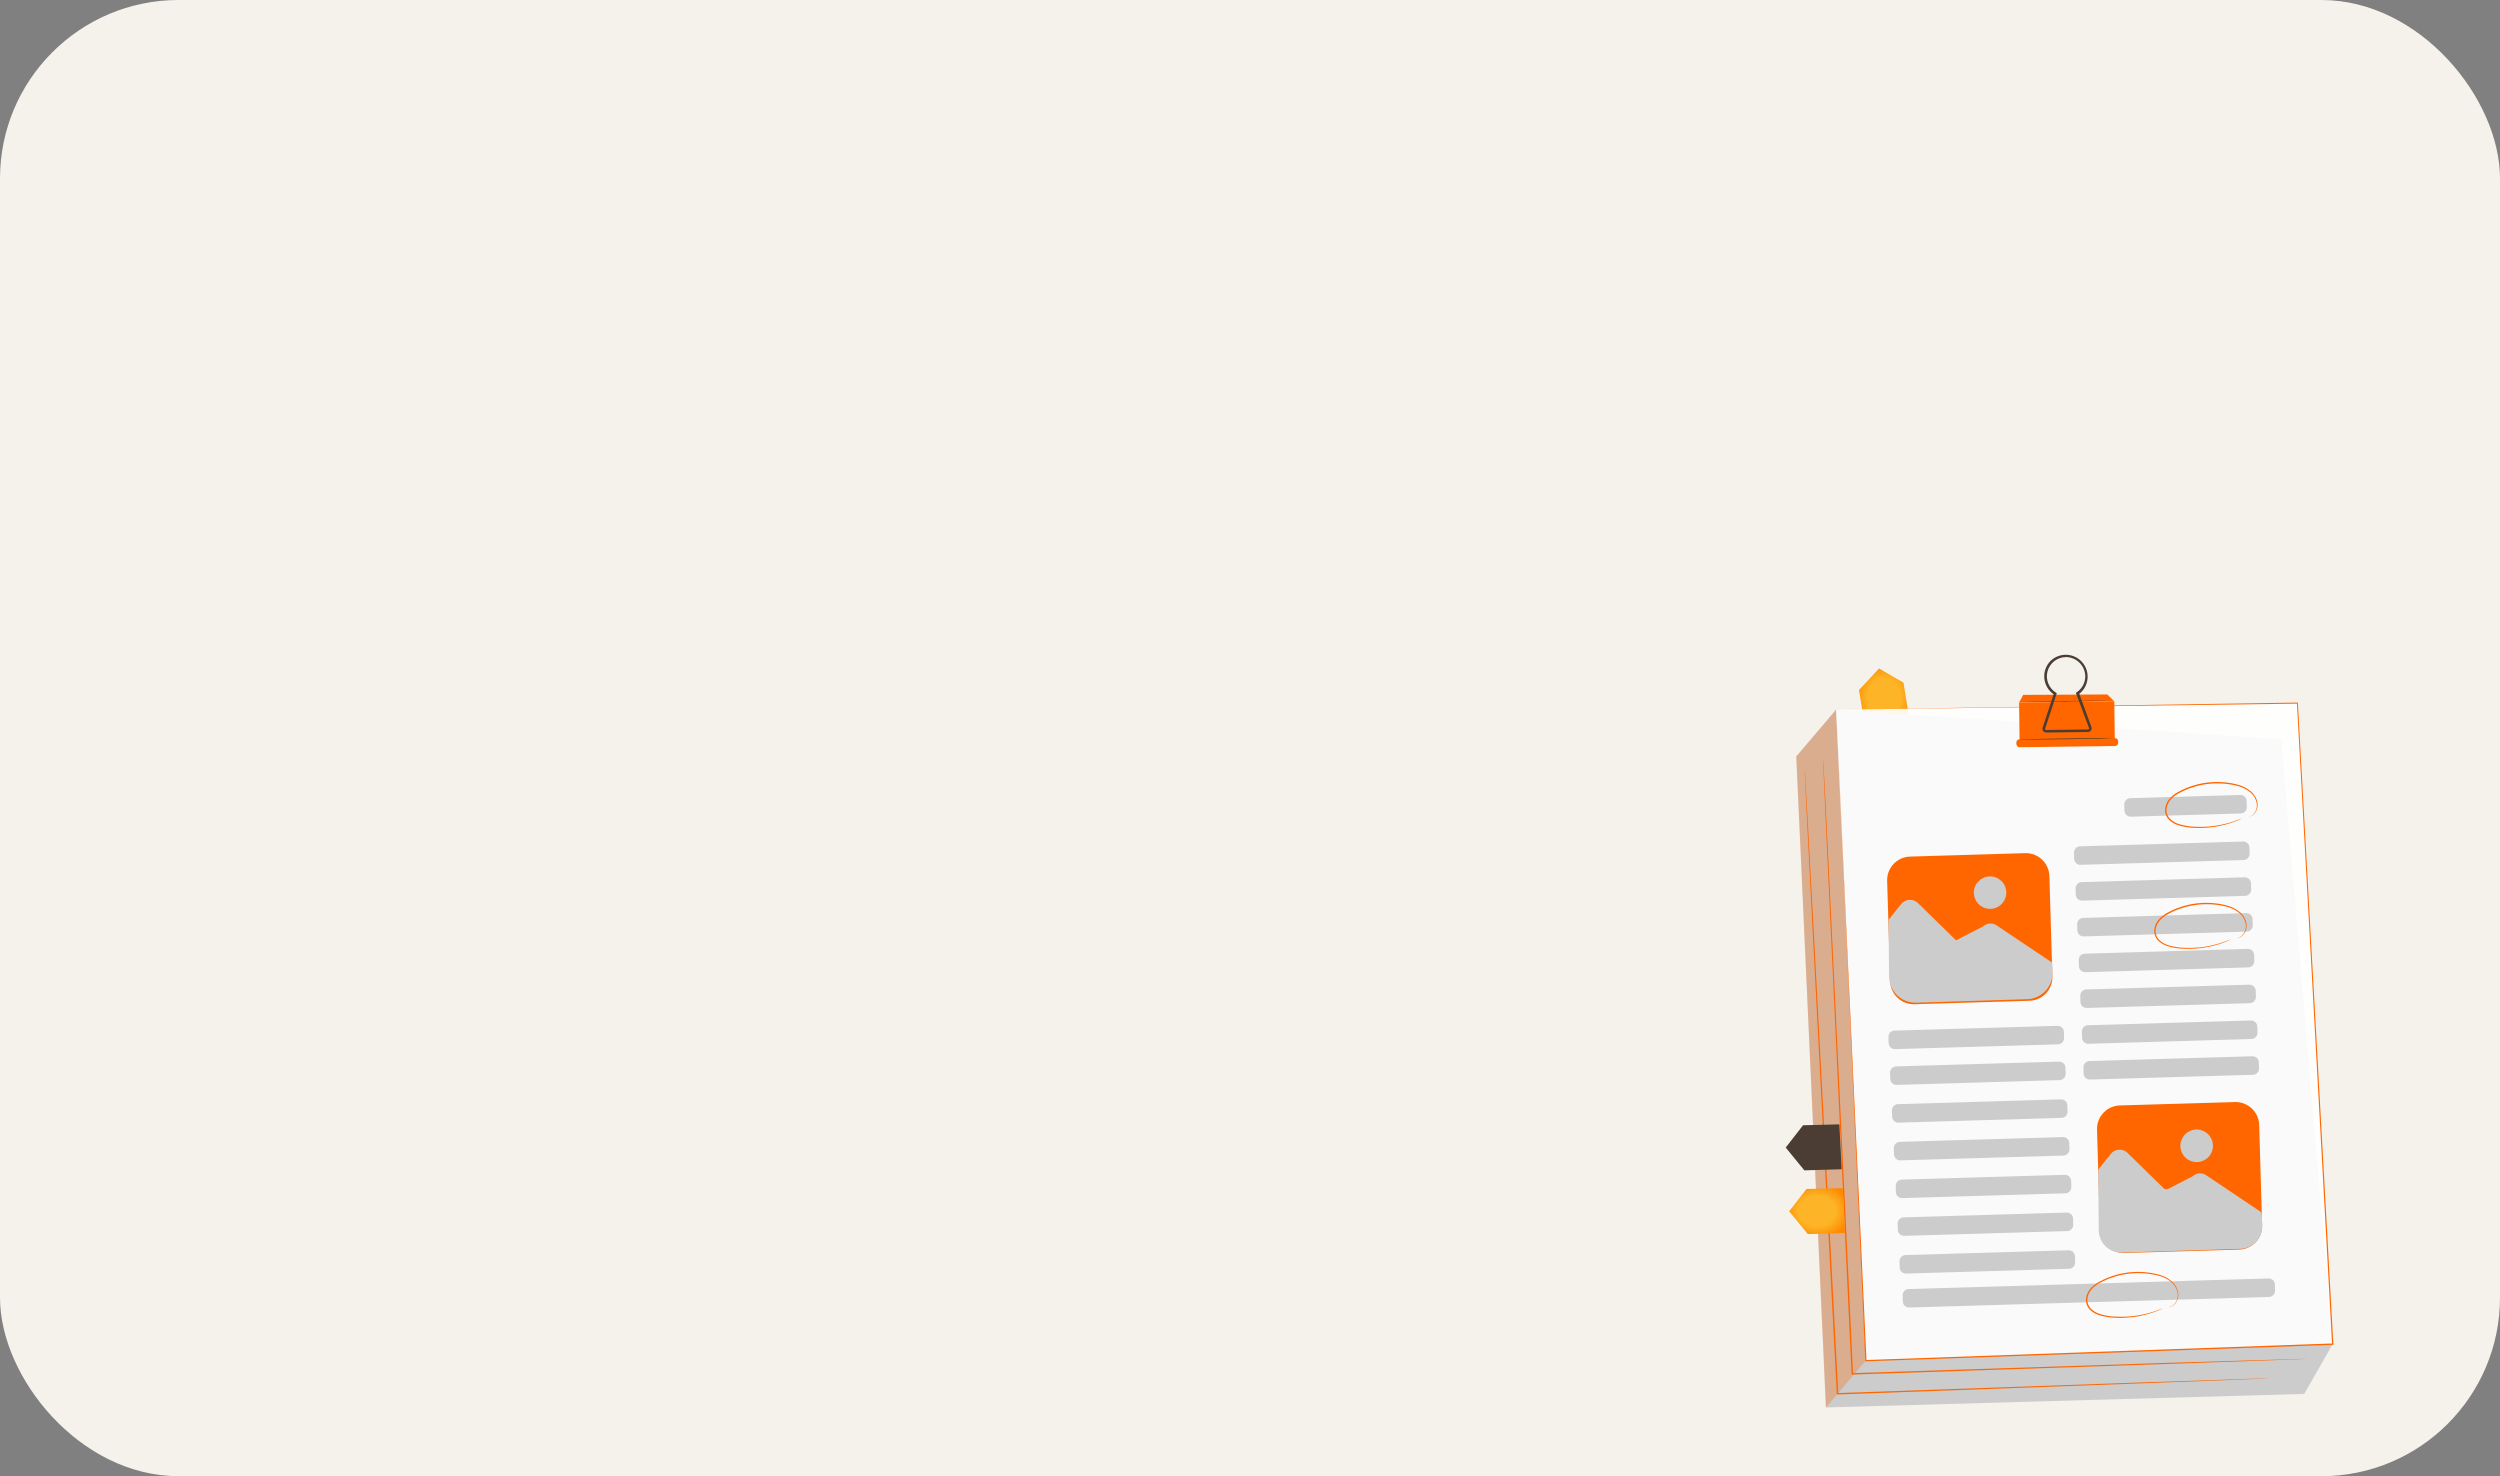 <?xml version="1.0" encoding="UTF-8"?> <svg xmlns="http://www.w3.org/2000/svg" width="210" height="124" viewBox="0 0 210 124" fill="none"><rect x="0" y="0" width="210" height="124" fill="#808080" stroke="none"/><rect width="210" height="124" rx="15" fill="#F5F1EB"></rect><path d="M160.377 60.361L159.895 57.347L157.842 56.153L156.156 57.962L156.664 61.051L160.377 60.361Z" fill="url(#paint0_radial_3653_21526)"></path><path d="M150.886 63.543L153.378 118.226L193.555 117.086L195.945 112.909L191.624 62.087L154.232 59.613L150.886 63.543Z" fill="#CCCCCC"></path><g opacity="0.3"><path d="M153.378 118.226L156.724 114.296L154.232 59.613L150.886 63.543L153.378 118.226Z" fill="#FF6600"></path></g><path opacity="0.9" d="M154.232 59.613L156.724 114.296L195.945 112.909L192.978 59.06L154.232 59.613Z" fill="white"></path><path d="M154.241 59.613L192.987 59.107L192.94 59.062C193.765 74.11 194.788 92.751 195.896 112.914L195.951 112.852L195.303 112.874L156.731 114.243L156.786 114.294C155.275 81.999 154.254 60.079 154.241 59.613C154.263 60.079 155.239 82.001 156.682 114.298V114.35H156.735L195.294 112.989L195.942 112.967H196V112.909C194.891 92.746 193.854 74.108 193.022 59.06V59.016H192.978L154.241 59.613Z" fill="#FF6600"></path><path d="M188.462 72.244L174.767 72.645C174.479 72.654 174.239 72.427 174.231 72.139L174.216 71.627C174.207 71.339 174.434 71.099 174.722 71.091L188.417 70.689C188.704 70.68 188.945 70.907 188.953 71.195L188.968 71.707C188.977 71.995 188.75 72.235 188.462 72.244Z" fill="#CCCCCC"></path><path d="M188.594 75.251L174.899 75.653C174.611 75.661 174.371 75.435 174.362 75.147L174.347 74.635C174.339 74.347 174.566 74.106 174.853 74.098L188.548 73.696C188.836 73.688 189.076 73.915 189.085 74.202L189.1 74.715C189.108 75.003 188.882 75.243 188.594 75.251Z" fill="#CCCCCC"></path><path d="M188.728 78.257L175.033 78.658C174.745 78.667 174.504 78.44 174.496 78.152L174.481 77.64C174.473 77.352 174.699 77.112 174.987 77.103L188.682 76.702C188.97 76.693 189.21 76.92 189.219 77.208L189.234 77.72C189.242 78.008 189.016 78.248 188.728 78.257Z" fill="#CCCCCC"></path><path d="M188.857 81.262L175.162 81.664C174.874 81.672 174.634 81.446 174.625 81.158L174.611 80.645C174.602 80.358 174.828 80.117 175.117 80.109L188.811 79.707C189.099 79.699 189.34 79.925 189.348 80.213L189.363 80.726C189.372 81.013 189.145 81.254 188.857 81.262Z" fill="#CCCCCC"></path><path d="M188.988 84.268L175.294 84.669C175.006 84.678 174.765 84.451 174.757 84.163L174.742 83.651C174.733 83.363 174.96 83.123 175.248 83.114L188.943 82.713C189.231 82.704 189.471 82.931 189.48 83.219L189.494 83.731C189.503 84.019 189.277 84.259 188.988 84.268Z" fill="#CCCCCC"></path><path d="M189.123 87.275L175.428 87.677C175.14 87.685 174.9 87.459 174.891 87.171L174.876 86.659C174.868 86.371 175.094 86.13 175.382 86.122L189.077 85.72C189.365 85.712 189.605 85.939 189.614 86.226L189.629 86.739C189.637 87.027 189.411 87.267 189.123 87.275Z" fill="#CCCCCC"></path><path d="M189.253 90.281L175.558 90.682C175.27 90.691 175.03 90.464 175.021 90.177L175.006 89.664C174.998 89.376 175.224 89.136 175.512 89.127L189.207 88.726C189.495 88.717 189.735 88.944 189.743 89.232L189.759 89.744C189.767 90.032 189.54 90.272 189.253 90.281Z" fill="#CCCCCC"></path><path d="M172.877 87.725L159.182 88.126C158.894 88.135 158.654 87.908 158.645 87.62L158.63 87.108C158.622 86.82 158.848 86.58 159.136 86.571L172.831 86.17C173.119 86.161 173.359 86.388 173.368 86.676L173.383 87.188C173.391 87.476 173.164 87.716 172.877 87.725Z" fill="#CCCCCC"></path><path d="M173.01 90.73L159.315 91.132C159.027 91.14 158.787 90.913 158.779 90.626L158.763 90.113C158.755 89.826 158.982 89.585 159.27 89.577L172.964 89.175C173.252 89.167 173.493 89.393 173.501 89.681L173.516 90.193C173.525 90.481 173.298 90.722 173.01 90.73Z" fill="#CCCCCC"></path><path d="M173.168 93.901L159.473 94.302C159.185 94.311 158.945 94.084 158.937 93.796L158.922 93.284C158.913 92.996 159.14 92.756 159.428 92.747L173.123 92.346C173.41 92.337 173.651 92.564 173.659 92.852L173.674 93.364C173.683 93.652 173.456 93.892 173.168 93.901Z" fill="#CCCCCC"></path><path d="M173.328 97.069L159.633 97.471C159.345 97.479 159.105 97.252 159.096 96.965L159.081 96.452C159.073 96.164 159.299 95.924 159.587 95.916L173.282 95.514C173.57 95.505 173.81 95.732 173.819 96.02L173.834 96.532C173.842 96.82 173.616 97.06 173.328 97.069Z" fill="#CCCCCC"></path><path d="M173.486 100.239L159.791 100.641C159.503 100.649 159.263 100.423 159.255 100.135L159.239 99.623C159.231 99.335 159.458 99.094 159.745 99.086L173.441 98.684C173.728 98.676 173.968 98.903 173.977 99.19L173.992 99.703C174 99.991 173.774 100.231 173.486 100.239Z" fill="#CCCCCC"></path><path d="M173.646 103.41L159.951 103.811C159.663 103.82 159.423 103.593 159.415 103.305L159.4 102.793C159.391 102.505 159.618 102.265 159.906 102.257L173.6 101.855C173.888 101.846 174.129 102.073 174.137 102.361L174.152 102.873C174.161 103.161 173.934 103.401 173.646 103.41Z" fill="#CCCCCC"></path><path d="M173.806 106.578L160.111 106.98C159.823 106.988 159.583 106.762 159.574 106.474L159.559 105.961C159.551 105.673 159.777 105.433 160.065 105.425L173.76 105.023C174.048 105.015 174.289 105.241 174.297 105.529L174.312 106.041C174.32 106.329 174.094 106.57 173.806 106.578Z" fill="#CCCCCC"></path><path d="M190.601 108.944L160.372 109.831C160.304 109.833 160.236 109.822 160.172 109.798C160.107 109.773 160.049 109.737 159.999 109.69C159.949 109.643 159.909 109.586 159.881 109.524C159.853 109.461 159.837 109.394 159.835 109.325L159.822 108.813C159.82 108.745 159.831 108.677 159.856 108.613C159.88 108.549 159.916 108.491 159.963 108.441C160.01 108.391 160.066 108.351 160.128 108.324C160.19 108.296 160.257 108.28 160.326 108.278L190.555 107.39C190.623 107.388 190.691 107.4 190.755 107.424C190.819 107.448 190.878 107.485 190.928 107.532C190.978 107.579 191.018 107.635 191.046 107.698C191.074 107.761 191.09 107.828 191.092 107.896L191.105 108.409C191.109 108.547 191.058 108.68 190.963 108.78C190.869 108.88 190.739 108.939 190.601 108.944Z" fill="#CCCCCC"></path><path d="M188.226 68.332L178.991 68.602C178.704 68.611 178.463 68.384 178.455 68.096L178.44 67.584C178.431 67.296 178.658 67.056 178.946 67.047L188.18 66.777C188.468 66.768 188.708 66.995 188.717 67.283L188.732 67.795C188.74 68.083 188.513 68.323 188.226 68.332Z" fill="#CCCCCC"></path><path d="M193.777 114.143L193.586 114.154L193.025 114.179L190.854 114.261L182.801 114.545L155.592 115.464H155.535V115.406C155.433 113.242 155.326 110.968 155.215 108.666C154.636 96.266 154.106 85.04 153.728 76.911C153.544 72.848 153.396 69.561 153.285 67.287C153.236 66.153 153.198 65.272 153.171 64.67C153.16 64.373 153.151 64.144 153.147 63.989C153.143 63.834 153.147 63.767 153.147 63.767C153.147 63.767 153.147 63.847 153.165 63.989C153.182 64.131 153.187 64.371 153.202 64.668C153.234 65.269 153.28 66.15 153.338 67.284C153.451 69.559 153.613 72.845 153.813 76.906C154.203 85.035 154.74 96.259 155.335 108.662C155.444 110.97 155.557 113.238 155.655 115.399L155.592 115.344L182.801 114.456L190.857 114.219L193.027 114.157L193.588 114.143H193.777Z" fill="#FF6600"></path><path d="M190.59 115.779C190.59 115.779 190.53 115.779 190.41 115.792L189.88 115.816L187.829 115.898L180.204 116.189L154.352 117.137H154.294V117.079C154.156 114.469 154.012 111.753 153.866 108.984C153.229 96.745 152.652 85.67 152.235 77.647C152.03 73.64 151.866 70.398 151.753 68.152C151.698 67.042 151.655 66.155 151.627 65.569C151.615 65.276 151.604 65.052 151.598 64.903C151.591 64.754 151.598 64.681 151.598 64.681C151.598 64.681 151.598 64.759 151.615 64.903C151.633 65.047 151.638 65.282 151.655 65.569C151.691 66.161 151.74 67.031 151.804 68.15C151.926 70.393 152.104 73.638 152.323 77.643C152.749 85.663 153.34 96.741 153.99 108.977C154.136 111.751 154.278 114.463 154.416 117.072L154.356 117.017L180.204 116.114L187.827 115.859L189.878 115.794L190.408 115.781L190.59 115.779Z" fill="#FF6600"></path><path d="M177.604 58.914L177.011 58.334L169.948 58.37L169.606 59.016L177.604 58.914Z" fill="#FF6600"></path><path d="M169.646 62.381L169.604 59.015L177.601 58.914L177.643 62.28L169.646 62.381Z" fill="#FF6600"></path><path d="M169.375 62.493L169.373 62.376C169.371 62.223 169.494 62.097 169.647 62.095L177.644 61.995C177.797 61.993 177.923 62.115 177.925 62.268L177.926 62.386C177.928 62.539 177.806 62.665 177.652 62.667L169.655 62.767C169.502 62.769 169.376 62.647 169.375 62.493Z" fill="#FF6600"></path><path d="M171.874 61.532L175.392 61.488C175.441 61.487 175.491 61.475 175.534 61.451C175.579 61.428 175.616 61.394 175.645 61.352C175.672 61.312 175.689 61.265 175.696 61.216C175.702 61.167 175.696 61.117 175.68 61.071L174.657 58.283C174.853 58.13 175.015 57.939 175.134 57.721C175.254 57.503 175.328 57.263 175.352 57.016C175.376 56.769 175.35 56.519 175.275 56.282C175.2 56.045 175.077 55.826 174.915 55.638C174.753 55.45 174.554 55.296 174.331 55.187C174.108 55.078 173.865 55.015 173.616 55.002C173.368 54.99 173.12 55.028 172.887 55.114C172.654 55.2 172.441 55.332 172.26 55.503C172.068 55.693 171.921 55.922 171.828 56.175C171.734 56.429 171.698 56.699 171.722 56.968C171.745 57.237 171.827 57.497 171.962 57.731C172.098 57.964 172.283 58.165 172.504 58.319L171.581 61.124C171.566 61.171 171.562 61.221 171.569 61.27C171.577 61.319 171.596 61.366 171.626 61.406C171.654 61.445 171.691 61.477 171.735 61.499C171.778 61.521 171.826 61.532 171.874 61.532ZM173.547 55.194H173.59C174.013 55.212 174.412 55.393 174.706 55.698C174.999 56.004 175.163 56.411 175.163 56.834C175.158 57.095 175.091 57.351 174.966 57.58C174.841 57.809 174.663 58.005 174.446 58.15L174.375 58.199L175.476 61.155C175.481 61.169 175.482 61.183 175.481 61.197C175.479 61.212 175.473 61.225 175.465 61.237C175.457 61.249 175.447 61.259 175.434 61.265C175.422 61.272 175.408 61.275 175.394 61.275L171.876 61.319C171.862 61.319 171.848 61.316 171.836 61.31C171.823 61.304 171.812 61.295 171.803 61.284C171.795 61.272 171.79 61.259 171.789 61.245C171.787 61.231 171.788 61.217 171.792 61.204L172.771 58.226L172.695 58.179C172.398 57.993 172.17 57.716 172.044 57.389C171.919 57.062 171.903 56.703 171.999 56.367C172.095 56.03 172.298 55.733 172.577 55.522C172.857 55.31 173.197 55.196 173.547 55.194Z" fill="#4B3D33"></path><path d="M169.704 62.094H169.786H170.008L170.853 62.076L173.643 62.029L176.432 61.989H177.508C177.535 61.987 177.562 61.987 177.588 61.989H177.508L177.286 62.001L176.432 62.043C175.717 62.06 174.732 62.078 173.643 62.094C172.553 62.109 171.565 62.118 170.851 62.12C170.494 62.12 170.205 62.12 170.005 62.12C169.906 62.12 169.828 62.12 169.783 62.12C169.756 62.116 169.729 62.107 169.704 62.094Z" fill="#4B3D33"></path><path d="M169.59 58.947C169.617 58.944 169.644 58.944 169.67 58.947H169.892L170.738 58.929L173.527 58.885L176.316 58.852H177.393C177.419 58.849 177.446 58.849 177.473 58.852H177.393H177.171L176.325 58.874C175.611 58.892 174.623 58.909 173.534 58.925C172.444 58.94 171.459 58.949 170.744 58.951C170.387 58.951 170.099 58.951 169.899 58.951C169.799 58.951 169.721 58.951 169.677 58.951C169.648 58.953 169.619 58.952 169.59 58.947Z" fill="#4B3D33"></path><path d="M178.07 92.856L187.735 92.573C188.828 92.541 189.739 93.401 189.772 94.493L190.019 102.931C190.051 104.024 189.191 104.936 188.098 104.968L178.434 105.251C177.341 105.284 176.429 104.424 176.397 103.331L176.15 94.893C176.118 93.8 176.978 92.888 178.07 92.856Z" fill="#FF6600"></path><path d="M189.993 102.022C189.991 101.97 189.977 101.918 189.952 101.873C189.926 101.827 189.89 101.788 189.847 101.758L185.386 98.765C185.218 98.63 185.008 98.559 184.793 98.563C184.578 98.567 184.371 98.646 184.208 98.787C184.19 98.802 184.171 98.816 184.15 98.827L182.128 99.865C182.066 99.897 181.996 99.908 181.926 99.898C181.857 99.888 181.793 99.856 181.742 99.808L178.682 96.812C178.585 96.726 178.472 96.661 178.35 96.62C178.227 96.579 178.097 96.564 177.968 96.575C177.839 96.586 177.714 96.623 177.6 96.684C177.486 96.745 177.385 96.829 177.304 96.929L176.323 98.163C176.275 98.223 176.249 98.297 176.25 98.374L176.297 103.356C176.299 103.607 176.351 103.854 176.451 104.085C176.55 104.315 176.695 104.523 176.875 104.696C177.056 104.869 177.27 105.005 177.504 105.095C177.738 105.184 177.988 105.226 178.238 105.218L188.207 104.903C188.455 104.895 188.698 104.838 188.924 104.736C189.15 104.634 189.353 104.488 189.523 104.307C189.692 104.126 189.824 103.913 189.91 103.681C189.997 103.449 190.038 103.202 190.029 102.954L189.993 102.022Z" fill="#CCCCCC"></path><path d="M184.043 97.528C183.336 97.265 182.976 96.478 183.239 95.771C183.503 95.063 184.29 94.703 184.997 94.967C185.705 95.23 186.065 96.017 185.801 96.724C185.538 97.432 184.751 97.792 184.043 97.528Z" fill="#CCCCCC"></path><path d="M160.44 71.954L170.109 71.664C171.202 71.631 172.115 72.491 172.148 73.584L172.401 82.026C172.434 83.119 171.574 84.032 170.481 84.065L160.813 84.355C159.719 84.388 158.806 83.528 158.774 82.434L158.52 73.993C158.488 72.9 159.347 71.987 160.44 71.954Z" fill="#FF6600"></path><path d="M172.384 80.863L167.777 77.776C167.604 77.638 167.387 77.566 167.166 77.575C166.945 77.583 166.734 77.671 166.572 77.823L164.306 78.986L161.071 75.823C160.975 75.737 160.861 75.672 160.739 75.631C160.616 75.59 160.487 75.575 160.358 75.586C160.229 75.597 160.104 75.634 159.99 75.695C159.876 75.756 159.776 75.84 159.695 75.941L158.639 77.272L158.683 82.044C158.688 82.337 158.751 82.626 158.868 82.895C158.985 83.164 159.154 83.407 159.366 83.611C159.578 83.814 159.828 83.973 160.101 84.079C160.375 84.184 160.667 84.235 160.96 84.227L170.28 83.932C170.57 83.922 170.856 83.856 171.121 83.736C171.385 83.616 171.623 83.445 171.821 83.232C172.02 83.02 172.174 82.77 172.275 82.498C172.377 82.226 172.423 81.937 172.413 81.646L172.384 80.863Z" fill="#CCCCCC"></path><path d="M167.167 76.343C166.415 76.343 165.805 75.733 165.805 74.98C165.805 74.228 166.415 73.618 167.167 73.618C167.92 73.618 168.53 74.228 168.53 74.98C168.53 75.733 167.92 76.343 167.167 76.343Z" fill="#CCCCCC"></path><path d="M187.925 78.815C187.987 78.806 188.047 78.789 188.104 78.764C188.269 78.688 188.409 78.569 188.511 78.42C188.676 78.183 188.746 77.892 188.708 77.605C188.649 77.228 188.458 76.883 188.169 76.633C187.819 76.339 187.403 76.135 186.957 76.036C186.453 75.91 185.936 75.844 185.417 75.839C184.222 75.821 183.044 76.12 182.002 76.704C181.724 76.859 181.479 77.066 181.278 77.312C181.083 77.56 180.97 77.861 180.954 78.176C180.951 78.329 180.978 78.481 181.033 78.623C181.089 78.766 181.172 78.895 181.278 79.006C181.483 79.205 181.73 79.356 182 79.449C182.493 79.613 183.01 79.697 183.531 79.696C183.982 79.713 184.433 79.693 184.88 79.638C185.528 79.56 186.164 79.407 186.775 79.181C186.997 79.101 187.157 79.032 187.266 78.979C187.322 78.955 187.377 78.928 187.43 78.897C187.371 78.913 187.313 78.933 187.257 78.959C187.144 79.003 186.977 79.066 186.76 79.139C186.145 79.351 185.51 79.497 184.865 79.574C184.422 79.621 183.977 79.635 183.533 79.616C183.024 79.612 182.518 79.527 182.035 79.365C181.779 79.275 181.547 79.129 181.356 78.937C181.26 78.837 181.185 78.72 181.135 78.591C181.085 78.462 181.061 78.325 181.065 78.187C181.079 77.896 181.185 77.617 181.367 77.39C181.559 77.154 181.794 76.958 182.06 76.811C183.084 76.237 184.241 75.941 185.415 75.952C185.925 75.955 186.434 76.017 186.931 76.136C187.364 76.228 187.77 76.422 188.113 76.702C188.392 76.937 188.579 77.262 188.641 77.621C188.684 77.893 188.623 78.172 188.471 78.402C188.376 78.549 188.245 78.668 188.091 78.75C187.987 78.795 187.922 78.808 187.925 78.815Z" fill="#FF6600"></path><path d="M182.188 109.814C182.251 109.807 182.311 109.791 182.368 109.765C182.532 109.689 182.673 109.57 182.774 109.421C182.94 109.184 183.011 108.893 182.974 108.607C182.914 108.229 182.723 107.885 182.435 107.635C182.084 107.341 181.668 107.136 181.221 107.038C180.718 106.912 180.202 106.845 179.683 106.84C178.488 106.821 177.31 107.12 176.268 107.706C175.989 107.86 175.743 108.066 175.542 108.314C175.347 108.561 175.234 108.862 175.218 109.177C175.214 109.329 175.241 109.481 175.297 109.623C175.352 109.766 175.436 109.895 175.542 110.005C175.746 110.205 175.992 110.357 176.263 110.448C176.758 110.612 177.276 110.696 177.797 110.697C178.247 110.712 178.697 110.692 179.144 110.639C179.791 110.56 180.427 110.406 181.039 110.182C181.261 110.102 181.421 110.031 181.529 109.98C181.587 109.957 181.643 109.929 181.696 109.896C181.636 109.912 181.577 109.933 181.52 109.958C181.409 110.002 181.243 110.067 181.026 110.14C180.412 110.346 179.778 110.486 179.135 110.557C178.693 110.605 178.248 110.62 177.803 110.602C177.294 110.597 176.788 110.511 176.305 110.349C176.05 110.258 175.818 110.112 175.626 109.92C175.531 109.821 175.456 109.703 175.406 109.574C175.356 109.446 175.332 109.308 175.336 109.17C175.352 108.88 175.458 108.602 175.638 108.374C175.83 108.139 176.065 107.943 176.33 107.797C177.816 106.969 179.559 106.732 181.212 107.131C181.646 107.221 182.051 107.414 182.395 107.694C182.673 107.931 182.861 108.256 182.925 108.615C182.967 108.888 182.905 109.167 182.752 109.397C182.658 109.543 182.528 109.662 182.375 109.743C182.251 109.796 182.188 109.807 182.188 109.814Z" fill="#FF6600"></path><path d="M188.848 68.662C188.909 68.654 188.969 68.637 189.025 68.611C189.19 68.536 189.33 68.417 189.431 68.267C189.598 68.031 189.669 67.741 189.631 67.455C189.568 67.076 189.373 66.731 189.081 66.481C188.73 66.188 188.313 65.984 187.867 65.886C187.364 65.76 186.848 65.693 186.329 65.686C185.134 65.67 183.956 65.968 182.914 66.552C182.636 66.707 182.39 66.913 182.19 67.16C181.994 67.406 181.879 67.708 181.864 68.023C181.86 68.176 181.887 68.328 181.942 68.471C181.998 68.613 182.082 68.743 182.188 68.853C182.392 69.053 182.639 69.205 182.909 69.297C183.404 69.461 183.922 69.544 184.443 69.543C185.547 69.584 186.649 69.409 187.687 69.028C187.909 68.949 188.066 68.88 188.177 68.826C188.234 68.803 188.289 68.775 188.342 68.744C188.281 68.76 188.223 68.78 188.166 68.807C188.056 68.851 187.889 68.913 187.671 68.986C187.058 69.192 186.424 69.333 185.781 69.406C185.339 69.454 184.893 69.468 184.449 69.448C183.939 69.444 183.433 69.359 182.949 69.197C182.694 69.107 182.463 68.961 182.272 68.769C182.083 68.572 181.977 68.308 181.98 68.034C181.996 67.744 182.102 67.465 182.283 67.238C182.474 67.002 182.709 66.806 182.974 66.658C184.46 65.832 186.202 65.594 187.856 65.993C188.289 66.085 188.693 66.279 189.036 66.559C189.315 66.793 189.503 67.118 189.567 67.477C189.607 67.75 189.547 68.028 189.396 68.258C189.3 68.405 189.17 68.524 189.016 68.607C188.907 68.642 188.846 68.656 188.848 68.662Z" fill="#FF6600"></path><path d="M154.796 99.799L151.744 99.874L150.289 101.749L151.855 103.662L154.986 103.569L154.796 99.799Z" fill="url(#paint1_radial_3653_21526)"></path><path d="M154.507 94.446L151.456 94.522L150 96.397L151.567 98.31L154.698 98.217L154.507 94.446Z" fill="#4B3D33"></path><defs><radialGradient id="paint0_radial_3653_21526" cx="0" cy="0" r="1" gradientUnits="userSpaceOnUse" gradientTransform="translate(158.266 58.602) rotate(90) scale(2.905 2.504)"><stop offset="0.554" stop-color="#FDB527"></stop><stop offset="1" stop-color="#FF8A00"></stop></radialGradient><radialGradient id="paint1_radial_3653_21526" cx="0" cy="0" r="1" gradientUnits="userSpaceOnUse" gradientTransform="translate(152.638 101.731) rotate(90) scale(2.292 2.787)"><stop offset="0.554" stop-color="#FDB527"></stop><stop offset="1" stop-color="#FF8A00"></stop></radialGradient></defs></svg> 